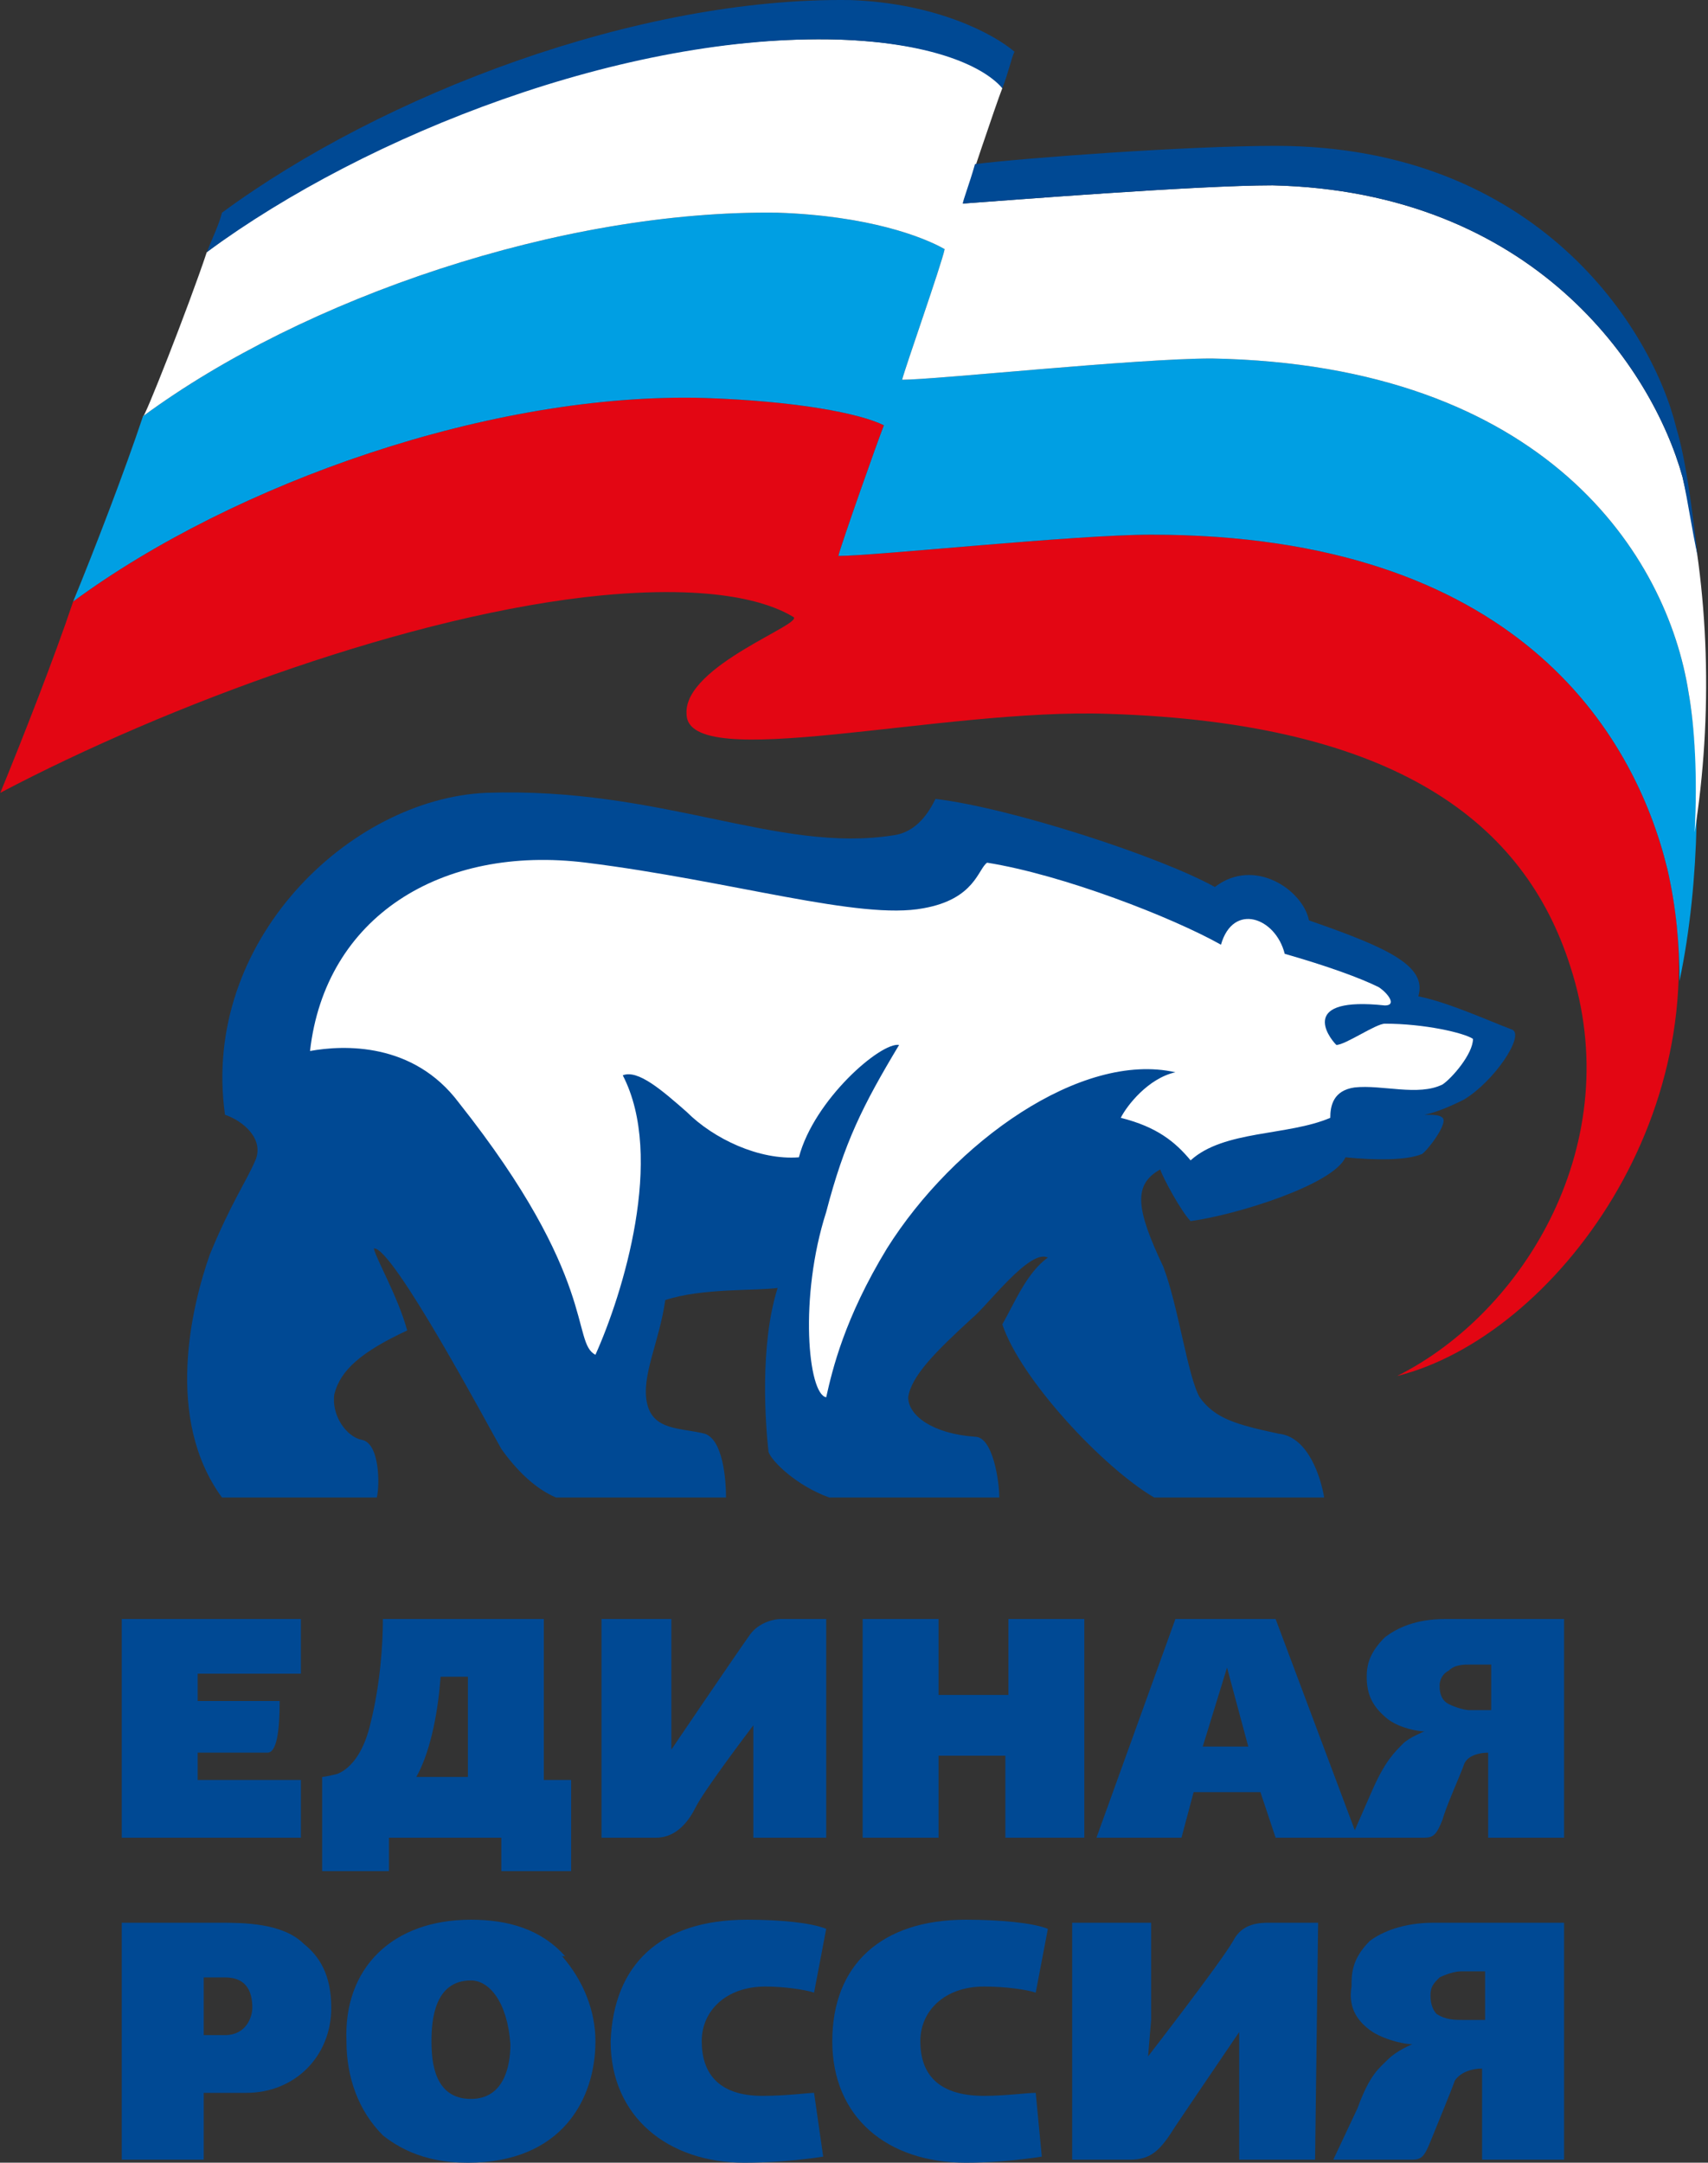 <?xml version="1.0" encoding="UTF-8"?> <svg xmlns="http://www.w3.org/2000/svg" width="316" height="400" viewBox="0 0 316 400" fill="none"><rect x="0" y="0" width="316" height="400" fill="#333333" stroke="none"/><g clip-path="url(#clip0_116_141)"><path d="M308.473 160.683C302.293 135.401 280.382 98.888 212.969 98.888C198.926 98.888 161.848 102.818 155.109 102.818C155.667 100.572 162.409 81.471 163.534 78.661C159.039 76.415 147.24 74.169 130.388 73.608C91.062 72.484 43.311 89.337 13.537 111.247C10.167 121.357 3.989 137.089 0.056 146.636C30.955 130.345 76.458 113.495 111.287 110.122C134.882 107.876 143.869 112.369 146.679 114.055C149.491 115.178 126.455 123.043 127.017 132.031C127.017 143.269 174.206 130.909 205.104 132.031C258.476 133.717 282.067 152.256 290.498 178.66C301.171 211.244 282.067 242.703 258.476 254.5C287.686 247.194 319.145 205.064 308.473 160.683Z" fill="#E30613"></path><path d="M130.388 73.607C147.24 74.168 159.039 76.415 163.534 78.661C162.409 81.471 155.667 100.572 155.108 102.818C161.848 102.818 198.926 98.887 212.969 98.887C280.382 98.887 302.293 135.401 308.473 160.683C310.158 167.986 310.721 174.727 310.721 181.468C314.653 162.928 314.653 140.459 312.406 128.101C308.473 102.818 286.001 67.426 224.203 66.305C210.162 66.305 173.084 70.235 166.904 70.235C167.463 67.988 174.206 48.887 174.77 46.078C170.836 43.832 160.724 39.898 143.869 39.339C103.985 38.776 56.233 55.066 26.46 76.977C23.087 87.091 17.47 101.695 13.537 111.246C43.31 89.337 91.062 72.484 130.388 73.607Z" fill="#009FE3"></path><path d="M311.282 88.212C305.666 67.989 283.757 35.407 235.443 34.281C221.398 34.281 186.005 37.091 178.14 37.651C178.701 35.966 184.32 19.114 185.442 16.304C182.072 11.812 171.96 7.877 155.109 7.315C115.22 6.193 68.031 24.17 38.257 46.641C34.885 56.753 26.46 78.102 26.46 76.977C56.233 55.066 103.985 38.776 143.87 39.339C160.724 39.898 170.836 43.832 174.77 46.078C174.206 48.888 167.463 67.989 166.904 70.235C173.084 70.235 210.162 66.305 224.203 66.305C286.001 67.427 308.473 102.818 312.407 128.101C313.526 134.28 314.09 143.829 313.526 153.942C316.899 132.594 316.338 108.999 311.282 88.212Z" fill="white"></path><path d="M310.158 79.224C305.665 60.684 284.316 26.979 236.002 26.979C219.708 26.979 189.376 29.225 180.389 30.351C179.262 34.281 178.14 37.091 178.14 37.651C186.005 37.091 221.398 34.281 235.443 34.281C283.757 35.407 305.665 67.989 311.282 88.212C312.406 93.267 312.968 97.762 314.09 102.818C312.968 93.267 311.843 84.842 310.158 79.224ZM185.442 16.304C186.566 13.495 187.127 10.686 187.691 9.565C183.757 6.193 173.084 0.575 157.354 0.013C118.028 -0.548 70.84 17.429 41.064 39.339C40.501 41.585 39.38 43.832 38.257 46.641C68.031 24.733 115.782 6.193 155.109 7.315C171.399 7.877 181.511 11.812 185.442 16.304Z" fill="#004994"></path><path d="M270.836 203.379C276.455 200.006 282.067 191.58 279.821 190.457C275.328 188.772 268.024 185.4 262.403 184.276C264.091 178.66 256.789 175.291 242.18 170.235C241.062 164.614 232.068 158.434 224.766 164.054C214.655 158.434 187.127 149.446 173.084 147.761C171.96 150.007 169.716 153.942 165.219 154.502C143.869 157.875 122.524 145.515 89.941 146.636C64.659 147.761 37.132 174.164 41.626 206.184C44.998 207.311 48.929 210.681 47.244 214.615C45.559 218.546 42.749 222.478 38.818 232.029C35.447 241.581 30.392 262.365 41.064 276.971H69.716C70.277 274.725 70.277 266.858 66.907 266.299C64.098 265.734 61.288 261.804 61.852 257.868C62.975 253.376 66.907 250.005 75.335 246.072C73.649 239.894 69.716 233.148 69.156 230.906C72.528 230.343 90.5 264.051 92.751 267.984C95.558 271.911 98.93 275.286 102.86 276.971H134.321C134.321 273.603 133.759 266.299 130.388 265.17C125.892 264.05 120.838 264.614 119.715 259.554C118.59 254.5 121.961 248.32 123.083 240.455C129.826 238.211 139.94 238.767 143.869 238.211C140.5 248.881 141.623 263.487 142.184 268.541C142.749 270.228 147.24 274.725 153.421 276.971H184.881C184.881 274.16 183.757 265.734 180.389 265.734C172.521 265.17 168.028 261.804 168.028 258.432C168.59 254.5 173.084 250.005 179.823 243.825C182.633 241.581 190.498 230.906 193.868 232.592C189.939 235.397 187.691 241.018 185.442 244.952C188.813 255.063 203.98 271.353 213.533 276.971H244.989C244.429 273.603 242.18 265.734 236.565 265.17C228.702 263.487 224.766 262.365 221.957 258.432C219.708 254.5 218.023 241.581 215.216 234.277C210.162 223.602 209.599 219.107 214.655 216.3C215.216 217.983 218.589 224.161 220.274 225.846C228.702 224.726 246.677 219.107 248.925 214.052C254.54 214.615 260.159 214.615 262.969 213.486C263.53 213.486 268.024 207.876 266.902 206.747C266.339 206.184 265.215 206.184 263.53 206.184C266.339 205.627 269.71 203.938 270.836 203.379Z" fill="#004994"></path><path d="M256.227 189.334C254.54 189.334 248.925 193.266 247.238 193.266C245.553 191.58 240.497 184.276 256.227 185.962C258.476 185.962 256.788 183.716 255.103 182.591C251.73 180.906 245.553 178.66 237.687 176.412C236.002 169.672 228.139 166.862 225.893 174.728C216.903 169.672 196.678 161.804 182.632 159.558C180.947 160.683 180.388 166.3 170.836 167.986C159.039 170.235 135.444 162.928 108.478 159.558C81.511 156.189 60.165 169.672 57.358 194.387C63.537 193.266 76.458 192.704 84.883 203.938C110.726 236.521 105.669 248.32 110.164 250.568C115.22 239.333 123.083 214.052 115.22 198.884C118.028 197.76 122.524 201.692 127.017 205.627C132.073 210.681 140.5 214.615 147.802 214.052C150.612 203.379 162.97 192.704 166.343 193.266C159.6 204.501 156.229 211.244 152.858 224.161C147.802 239.894 149.49 257.868 152.858 258.432C153.983 253.376 156.229 243.825 164.097 230.906C176.452 211.244 200.05 194.387 217.464 198.32C212.406 199.445 208.477 204.501 207.353 206.747C214.096 208.433 217.464 211.244 220.274 214.615C226.454 208.994 238.253 210.118 246.116 206.747C246.116 204.501 246.677 201.692 250.608 201.129C255.666 200.568 262.403 202.816 266.902 200.568C268.587 199.445 272.519 194.953 272.519 192.143C270.836 191.018 263.529 189.334 256.227 189.334Z" fill="white"></path><path d="M55.67 309.553H36.57V314.611H51.74C51.74 320.227 51.178 324.161 49.491 324.161H36.57V329.215H55.67V339.887H22.525V299.441H55.67V309.553Z" fill="#004994"></path><path d="M81.511 310.116C80.953 317.983 79.265 324.722 77.018 328.658H86.569V310.116H81.511ZM92.75 346.072V339.887H71.963V346.072H59.603V328.658C59.603 328.658 60.165 328.658 62.411 328.093C65.221 326.966 67.467 323.598 68.593 318.542C70.277 311.801 70.84 304.499 70.84 299.441H100.613V329.215H105.669V346.072H92.75Z" fill="#004994"></path><path d="M139.377 339.887V319.103C139.377 319.103 130.388 330.9 128.703 334.268C127.58 336.519 125.331 339.887 121.399 339.887H111.287V299.441H124.207V323.598C124.207 323.598 136.007 306.184 138.814 302.251C140.5 300.007 143.31 299.441 144.433 299.441H152.858V339.887H139.377Z" fill="#004994"></path><path d="M173.643 313.486H186.566V299.441H200.61V339.887H186.005V324.722H173.643V339.887H159.6V299.441H173.643V313.486Z" fill="#004994"></path><path d="M222.52 323.039H230.946L227.015 308.431L222.52 323.039ZM251.172 339.887H236.002L233.193 331.463H220.833L218.589 339.887H202.858L217.464 299.441H236.002L251.172 339.887Z" fill="#004994"></path><path d="M271.958 307.867C270.836 307.867 269.148 307.867 268.024 308.996C266.902 309.553 266.339 310.679 266.339 311.801C266.339 313.486 266.902 314.611 268.024 315.172C269.148 315.733 270.836 316.298 271.958 316.298H275.89V307.867H271.958ZM275.328 339.887V324.161C273.643 324.161 271.395 324.722 270.836 326.41C270.273 328.093 267.463 334.268 266.902 336.519C265.778 339.326 265.215 339.887 263.529 339.887H250.047L253.981 330.9C256.227 325.846 257.915 324.161 259.598 322.474C260.72 321.352 263.529 320.227 263.529 320.227C262.403 320.227 259.035 319.666 256.789 317.983C253.981 315.733 252.857 313.486 252.857 310.116C252.857 307.867 253.418 305.625 256.227 302.812C258.476 301.126 261.846 299.441 267.463 299.441H289.372V339.887H275.328Z" fill="#004994"></path><path d="M229.263 399.441V375.845C229.263 375.845 219.708 389.891 217.464 393.259C214.655 397.756 212.969 399.441 209.035 399.441H198.363V355.62H212.969V373.597L212.406 380.338C212.406 380.338 225.893 362.922 228.139 358.993C229.82 355.62 233.192 355.62 234.878 355.62H243.867L243.306 399.441H229.263Z" fill="#004994"></path><path d="M270.273 364.607C269.148 364.607 267.463 365.171 266.339 365.734C265.215 366.854 264.654 367.419 264.654 369.102C264.654 370.79 265.215 371.909 265.778 372.473C267.463 373.597 269.148 373.597 270.836 373.597H274.763V364.607H270.273ZM274.202 399.441V382.586C272.519 382.586 270.273 383.148 269.148 384.833C268.587 386.518 265.778 393.259 264.654 396.071C263.529 398.878 262.969 399.441 261.285 399.441H246.677L251.172 389.891C253.418 383.708 255.103 382.586 256.789 380.899C258.476 379.214 261.285 378.092 261.285 378.092C260.159 378.092 256.789 377.528 253.981 375.845C250.608 373.597 249.486 370.79 250.047 367.419C250.047 365.171 250.047 362.366 253.418 358.993C255.666 357.303 259.598 355.62 265.215 355.62H289.372V399.441H274.202Z" fill="#004994"></path><path d="M37.691 376.406H41.626C45.559 376.406 46.682 373.038 46.682 371.353C46.682 369.102 46.12 365.734 41.626 365.734H37.691V376.406ZM40.501 355.62C44.998 355.62 52.3 355.62 56.233 359.552C59.042 361.8 61.288 365.171 61.288 371.353C61.288 380.338 54.548 387.083 45.559 387.083H37.691V399.441H22.525V355.62H40.501Z" fill="#004994"></path><path d="M87.131 366.291C80.39 366.291 79.827 373.597 79.827 377.528C79.827 381.462 80.39 388.205 87.131 388.205C93.31 388.205 94.433 382.021 94.433 378.092C93.871 370.226 90.499 366.291 87.131 366.291ZM103.985 361.8C107.918 366.291 110.164 371.91 110.164 377.528C110.164 388.205 103.985 400 86.569 400C82.637 400 76.458 399.441 70.84 394.944C66.346 390.452 64.098 384.27 64.098 377.528C63.537 364.049 72.527 355.059 87.131 355.059C93.871 355.059 100.052 356.747 104.547 361.8H103.985Z" fill="#004994"></path><path d="M150.612 368.543C148.927 367.978 144.994 367.419 141.623 367.419C134.321 367.419 129.826 371.91 129.826 377.528C129.826 383.148 132.636 387.64 141.061 387.64C145.556 387.64 149.49 387.083 150.612 387.083L152.3 398.878C144.994 400 138.814 400 137.693 400C123.647 400 112.974 391.574 112.974 377.528C113.536 363.485 121.961 355.059 138.252 355.059C144.433 355.059 150.049 355.62 152.858 356.747L150.612 368.543Z" fill="#004994"></path><path d="M191.622 368.543C189.939 367.978 186.005 367.419 182.072 367.419C174.77 367.419 170.272 371.91 170.272 377.528C170.272 383.148 173.084 387.64 182.072 387.64C186.005 387.64 189.939 387.083 191.622 387.083L192.744 398.878C185.442 400 179.823 400 178.701 400C164.097 400 153.983 391.574 153.983 377.528C153.983 363.485 162.97 355.059 178.701 355.059C184.881 355.059 191.061 355.62 193.868 356.747L191.622 368.543Z" fill="#004994"></path></g><defs><clipPath id="clip0_116_141"><rect width="315.597" height="400" fill="white" transform="translate(0.056)"></rect></clipPath></defs></svg> 